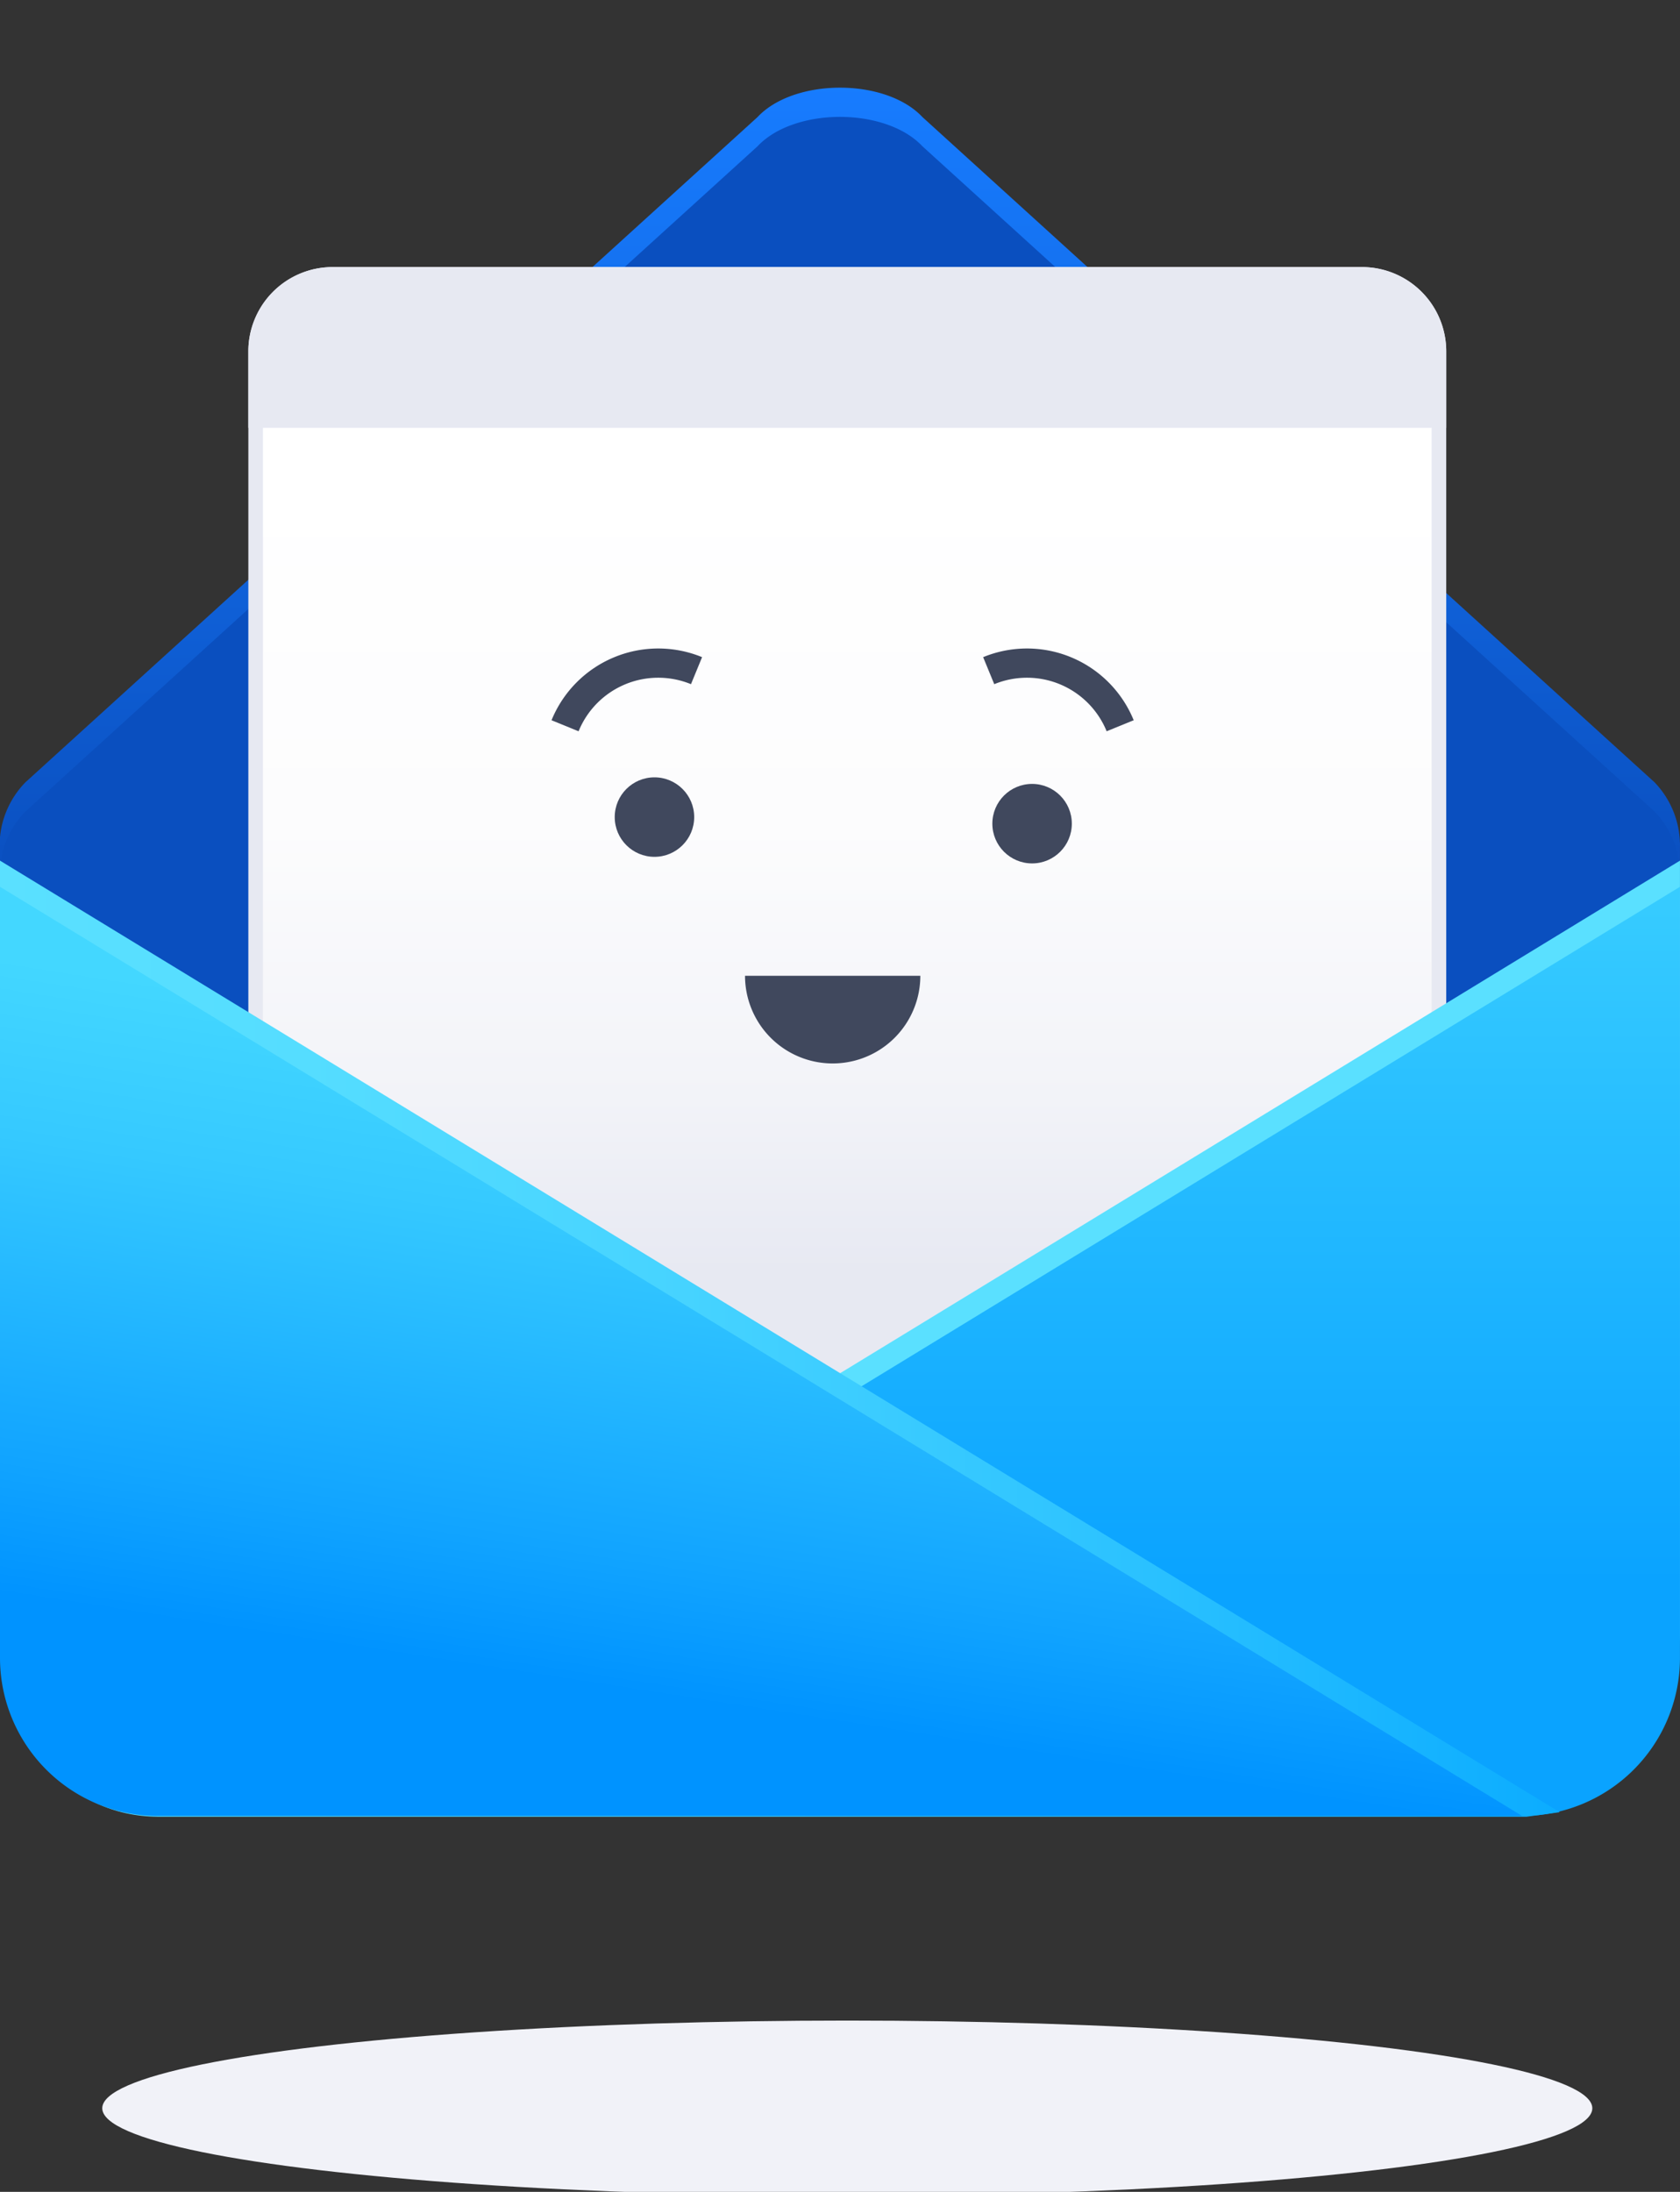 <svg xmlns="http://www.w3.org/2000/svg" xmlns:xlink="http://www.w3.org/1999/xlink" width="115.002" height="150" viewBox="0 -6 115.002 150">
  <rect x="0" y="-6" width="115.002" height="150" fill="#333333" stroke="none"/>
  <defs>
    <linearGradient id="linear-gradient" x1="0.5" y1="-0.004" x2="0.5" y2="0.88" gradientUnits="objectBoundingBox">
      <stop offset="0" stop-color="#177cff"/>
      <stop offset="0.28" stop-color="#1269e4"/>
      <stop offset="0.62" stop-color="#0a4fbf"/>
      <stop offset="1" stop-color="#0a4fbf"/>
    </linearGradient>
    <linearGradient id="linear-gradient-2" x1="0.5" y1="1.033" x2="0.5" y2="0.022" gradientUnits="objectBoundingBox">
      <stop offset="0" stop-color="#e7e9f2"/>
      <stop offset="0.21" stop-color="#e7e9f2"/>
      <stop offset="0.35" stop-color="#f2f3f8"/>
      <stop offset="0.57" stop-color="#fcfcfd"/>
      <stop offset="0.85" stop-color="#fff"/>
      <stop offset="1" stop-color="#fff"/>
    </linearGradient>
    <linearGradient id="linear-gradient-3" x1="0.5" y1="0.965" x2="0.5" y2="-0.187" gradientUnits="objectBoundingBox">
      <stop offset="0.19" stop-color="#0aa3ff"/>
      <stop offset="1" stop-color="#43d7ff"/>
    </linearGradient>
    <linearGradient id="linear-gradient-4" y1="0.5" x2="1" y2="0.5" gradientUnits="objectBoundingBox">
      <stop offset="0" stop-color="#5ae0ff"/>
      <stop offset="0.2" stop-color="#5df"/>
      <stop offset="0.44" stop-color="#46d3ff"/>
      <stop offset="0.71" stop-color="#2dc3ff"/>
      <stop offset="1" stop-color="#0bacff"/>
      <stop offset="1" stop-color="#0aacff"/>
    </linearGradient>
    <linearGradient id="linear-gradient-5" x1="0.391" y1="0.933" x2="0.57" y2="0.223" gradientUnits="objectBoundingBox">
      <stop offset="0.1" stop-color="#0093ff"/>
      <stop offset="0.29" stop-color="#11a4ff"/>
      <stop offset="0.75" stop-color="#35c9ff"/>
      <stop offset="1" stop-color="#43d7ff"/>
    </linearGradient>
  </defs>
  <g id="Grid_01" transform="translate(-19 -3.723)">
    <path id="Path_525" data-name="Path 525" d="M134,56v-.26a6.24,6.24,0,0,0-1.74-4.48L82.15,5.74c-2.52-2.69-8.78-2.69-11.3,0L20.74,51.26A6.22,6.22,0,0,0,19,55h0V75l59,30,56-25.12Z" fill="url(#linear-gradient)"/>
    <path id="Path_526" data-name="Path 526" d="M134,58v-.26a6.24,6.24,0,0,0-1.74-4.48L82.15,7.74c-2.52-2.69-8.78-2.69-11.3,0L20.74,53.26A6.22,6.22,0,0,0,19,57h0V77l59,30,56-25.12Z" fill="#0a4fbf"/>
    <path id="Path_527" data-name="Path 527" d="M41.73,99.23A5.26,5.26,0,0,1,36.48,94V21.75a5.26,5.26,0,0,1,5.25-5.25h70.52a5.25,5.25,0,0,1,5.25,5.25V97a2.25,2.25,0,0,1-2.25,2.25Z" fill="url(#linear-gradient-2)"/>
    <path id="Path_528" data-name="Path 528" d="M112.25,17A4.75,4.75,0,0,1,117,21.75V97a1.76,1.76,0,0,1-1.75,1.75H41.73A4.76,4.76,0,0,1,37,94V21.75A4.75,4.75,0,0,1,41.73,17h70.52m0-1H41.73A5.77,5.77,0,0,0,36,21.75V94a5.77,5.77,0,0,0,5.75,5.75h73.52A2.75,2.75,0,0,0,118,97V21.75A5.77,5.77,0,0,0,112.25,16Z" fill="#e7e9f2"/>
    <path id="Path_529" data-name="Path 529" d="M36,27V21.75A5.77,5.77,0,0,1,41.73,16h70.52A5.77,5.77,0,0,1,118,21.75V27Z" fill="#e7e9f2"/>
    <path id="Path_530" data-name="Path 530" d="M29.78,120.21H123.2A10.82,10.82,0,0,0,134,109.43V56.62Z" fill="#5ae0ff"/>
    <path id="Path_531" data-name="Path 531" d="M29.78,122H123.2A10.82,10.82,0,0,0,134,111.23V58.41Z" fill="url(#linear-gradient-3)"/>
    <path id="Path_532" data-name="Path 532" d="M125.77,121.74l-2.27.31H29.78C23.85,122,19,117.15,19,108.23V56.62" fill="url(#linear-gradient-4)"/>
    <path id="Path_533" data-name="Path 533" d="M123.2,122H29.78A10.82,10.82,0,0,1,19,111.23V58.41Z" fill="url(#linear-gradient-5)"/>
    <circle id="Ellipse_1" data-name="Ellipse 1" cx="2.72" cy="2.72" r="2.72" transform="translate(61.08 50.92)" fill="#40485d"/>
    <circle id="Ellipse_2" data-name="Ellipse 2" cx="2.72" cy="2.72" r="2.72" transform="translate(86.93 51.37)" fill="#40485d"/>
    <path id="Path_534" data-name="Path 534" d="M82,64.5a6,6,0,0,1-12,0Z" fill="#40485d"/>
    <path id="Path_535" data-name="Path 535" d="M57.68,47.39a6.89,6.89,0,0,1,9-3.77" fill="none" stroke="#40485d" stroke-miterlimit="10" stroke-width="2"/>
    <path id="Path_536" data-name="Path 536" d="M95.68,47.39a6.89,6.89,0,0,0-9-3.77" fill="none" stroke="#40485d" stroke-miterlimit="10" stroke-width="2"/>
    <ellipse id="Ellipse_3" data-name="Ellipse 3" cx="51" cy="6" rx="51" ry="6" transform="translate(26 136)" fill="#f1f2f8"/>
  </g>
</svg>
